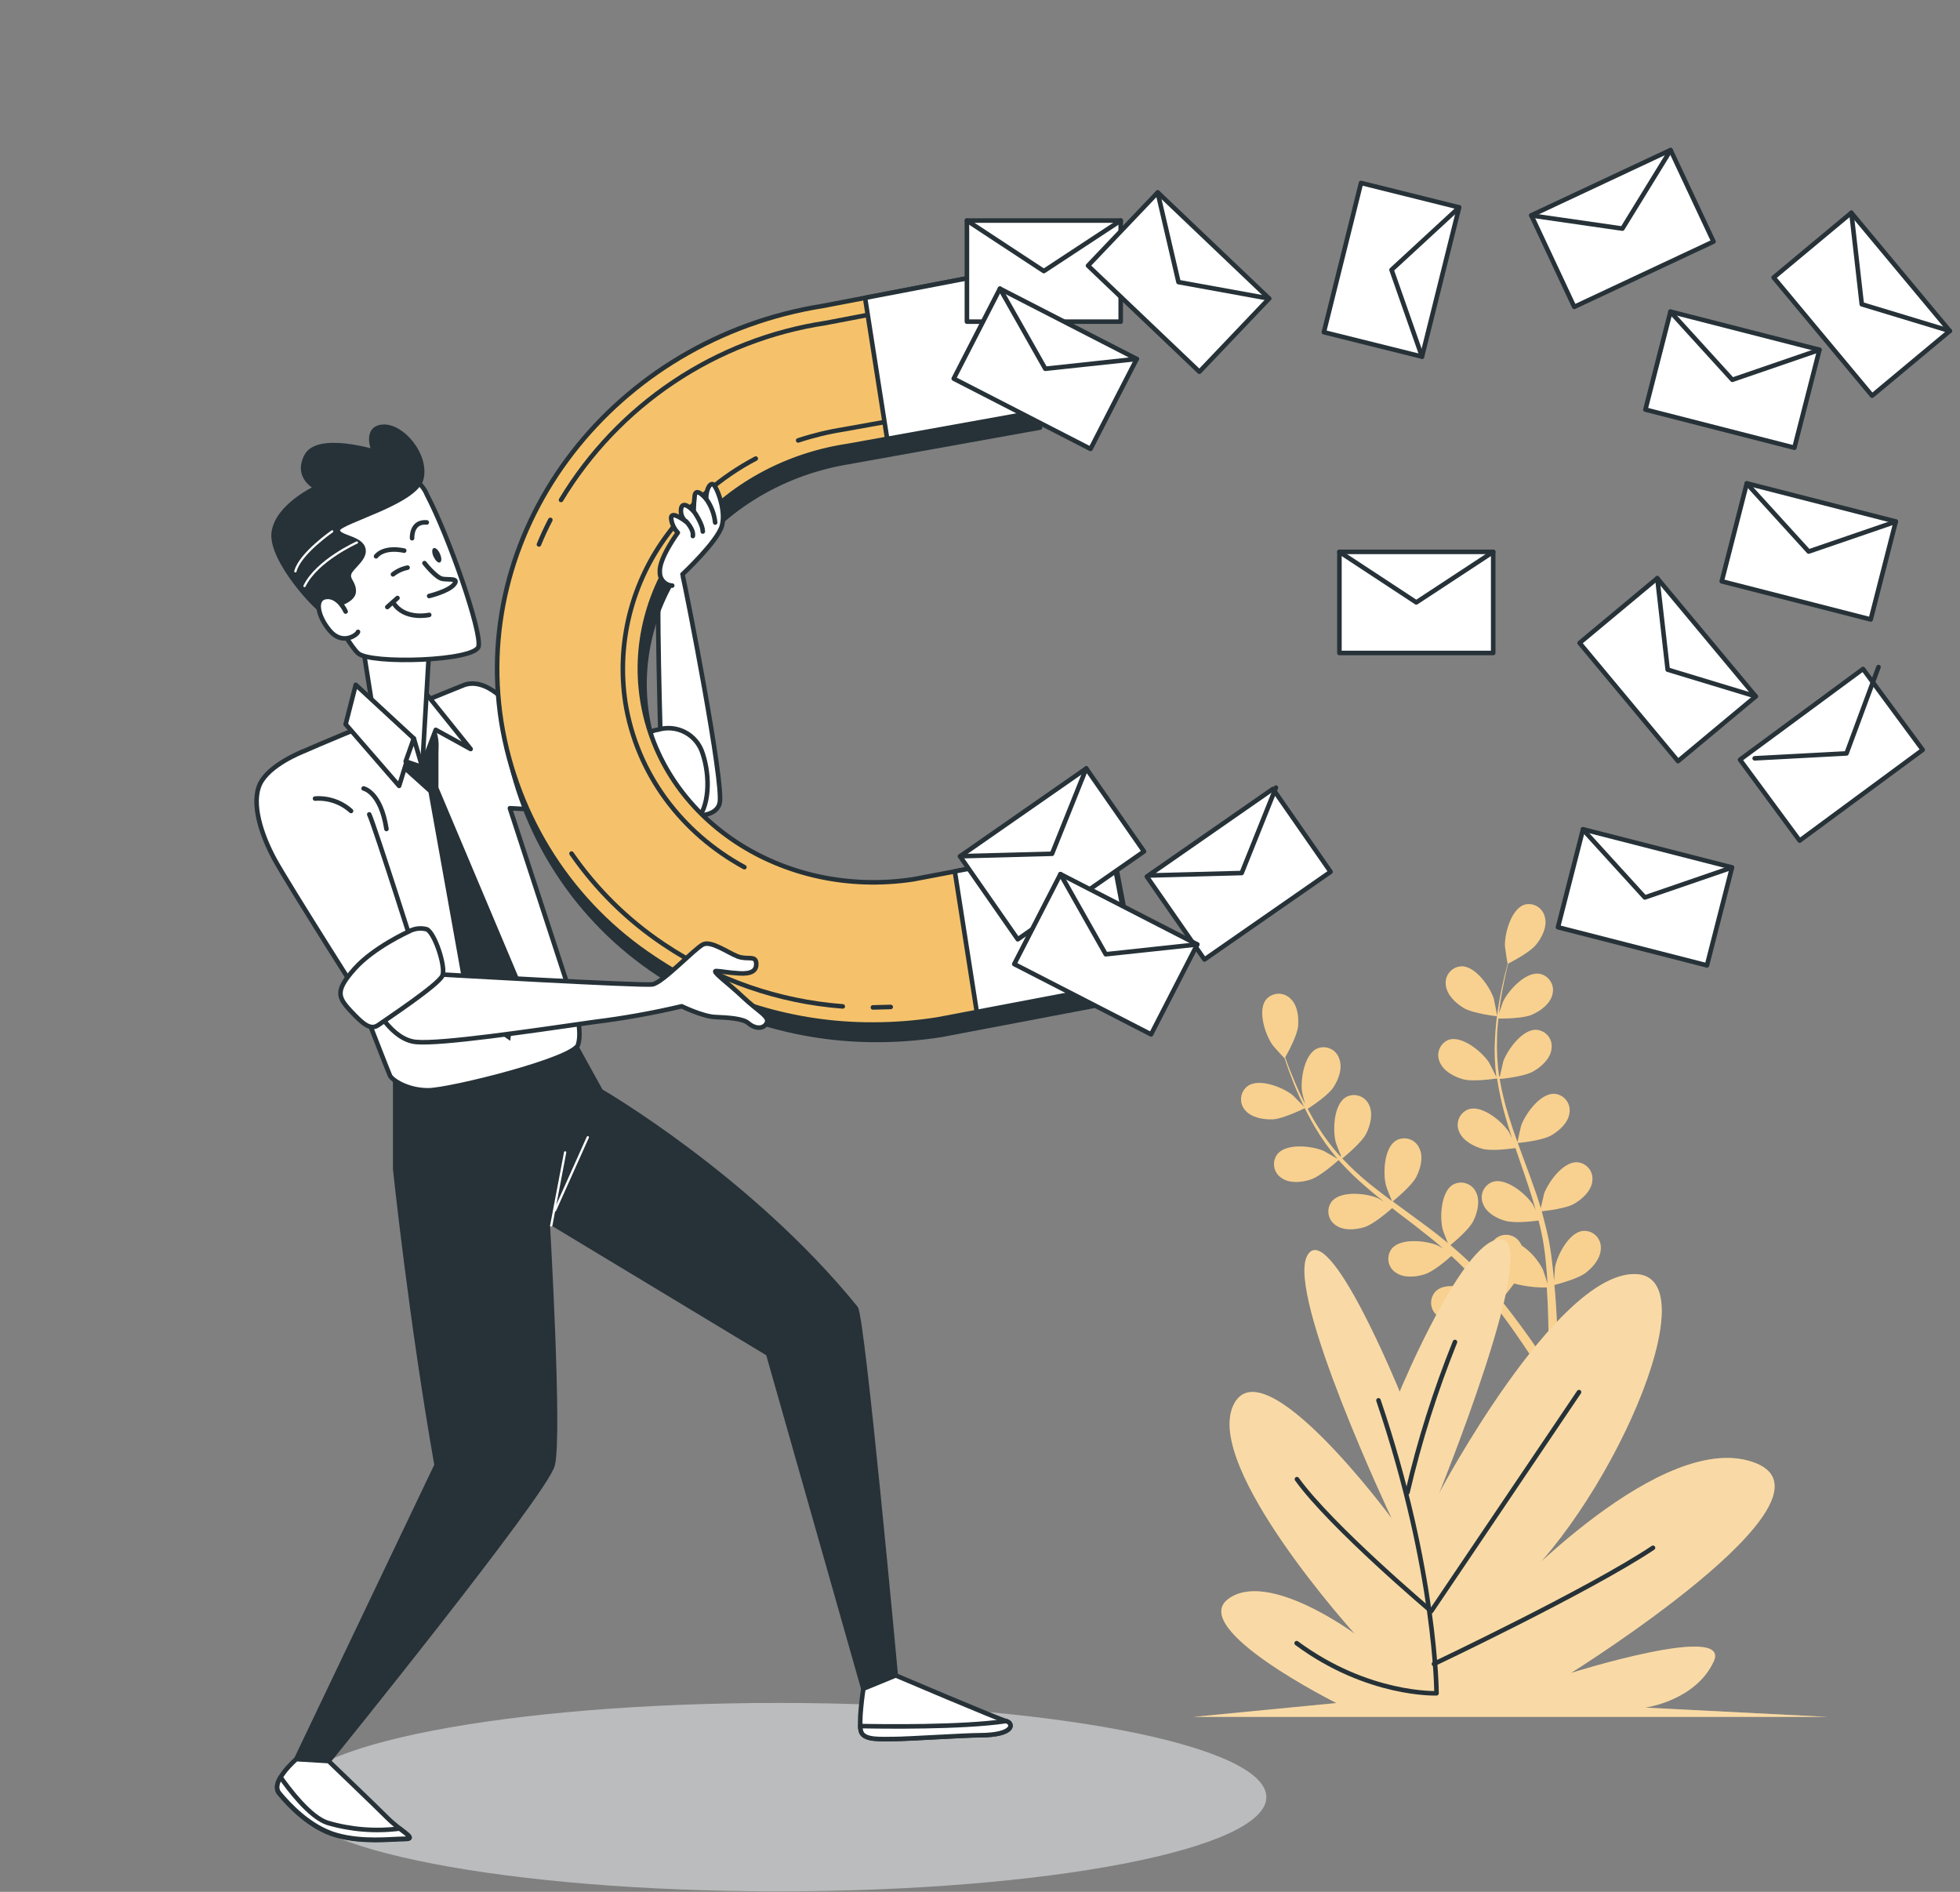 <svg width="430" height="415" viewBox="0 0 430 415" fill="none" xmlns="http://www.w3.org/2000/svg">
<rect x="0" y="0" width="430" height="415" fill="#808080" stroke="none"/>
<path opacity="0.5" d="M170.737 414.893C229.877 414.893 277.82 405.641 277.82 394.228C277.82 382.815 229.877 373.562 170.737 373.562C111.596 373.562 63.653 382.815 63.653 394.228C63.653 405.641 111.596 414.893 170.737 414.893Z" fill="#F5F8FA"/>
<path d="M328.468 222.933C328.468 222.933 327.792 219.301 327.717 219.076C326.878 216.483 323.734 211.962 320.678 211.975C320.17 211.989 319.672 212.111 319.214 212.331C318.756 212.551 318.35 212.865 318.021 213.252C317.693 213.64 317.45 214.092 317.308 214.58C317.166 215.067 317.128 215.579 317.196 216.083C317.422 218.224 319.351 220.053 321.091 221.092C323.133 222.345 328.468 222.933 328.468 222.933Z" fill="#F5C26B"/>
<path d="M334.38 198.473C331.512 199.513 330.071 204.823 330.172 207.553C330.172 207.791 330.723 211.449 330.773 211.423C330.547 212.263 330.309 213.164 330.059 214.154C329.633 215.982 329.157 218.061 328.806 220.341C328.385 222.806 328.113 225.295 327.992 227.793C327.831 230.584 327.923 233.384 328.268 236.159C328.268 236.159 328.268 236.234 328.268 236.259C327.892 235.445 326.765 233.216 326.652 233.053C325.162 230.774 320.929 227.254 317.985 228.043C317.511 228.204 317.076 228.462 316.707 228.8C316.338 229.138 316.043 229.549 315.842 230.008C315.64 230.466 315.536 230.961 315.537 231.462C315.537 231.962 315.642 232.457 315.844 232.915C316.62 234.919 318.962 236.172 320.929 236.735C323.133 237.361 328.055 236.622 328.443 236.56C328.866 239.377 329.473 242.163 330.259 244.901C330.71 246.492 331.211 248.095 331.737 249.685C331.399 248.997 331.073 248.433 331.023 248.295C329.533 246.016 325.3 242.484 322.356 243.285C321.872 243.436 321.424 243.686 321.043 244.02C320.661 244.354 320.353 244.765 320.14 245.225C319.926 245.685 319.811 246.185 319.803 246.692C319.794 247.199 319.892 247.703 320.089 248.17C320.866 250.174 323.208 251.426 325.174 251.99C327.141 252.553 331.361 251.99 332.476 251.84C332.689 252.453 332.889 253.092 333.102 253.668C334.104 256.586 335.119 259.492 336.033 262.435C336.359 263.45 336.634 264.464 336.922 265.479C336.609 264.865 336.346 264.351 336.296 264.226C334.806 261.947 330.572 258.415 327.629 259.216C327.144 259.364 326.695 259.612 326.312 259.944C325.93 260.277 325.621 260.686 325.407 261.146C325.193 261.606 325.079 262.105 325.071 262.612C325.063 263.119 325.162 263.622 325.362 264.088C326.139 266.105 328.481 267.357 330.447 267.846C332.413 268.334 336.233 267.921 337.548 267.733C337.811 268.772 338.074 269.825 338.275 270.851C338.4 271.553 338.563 272.217 338.65 272.931L338.951 275.022C339.089 276.35 339.239 277.727 339.339 279.03C339.415 279.944 339.465 280.808 339.527 281.673C339.227 280.658 338.575 278.692 338.5 278.529C337.421 276.389 335.813 274.561 333.829 273.219C333.722 272.973 333.592 272.738 333.44 272.517C333.164 272.092 332.801 271.73 332.376 271.454C331.95 271.178 331.471 270.995 330.97 270.917C330.469 270.839 329.957 270.868 329.468 271.001C328.978 271.134 328.522 271.369 328.13 271.691C325.813 273.682 326.389 279.205 327.454 281.71C327.454 281.86 328.381 283.388 328.932 284.34C328.518 283.827 328.13 283.326 327.679 282.8C326.828 281.773 325.951 280.758 325.011 279.669C324.548 279.155 324.072 278.629 323.584 278.116C323.095 277.602 322.557 277.089 322.043 276.563C320.791 275.385 319.538 274.246 318.198 273.131C319.1 272.392 322.294 269.699 323.208 267.871C324.122 266.042 324.774 263.475 323.822 261.546C323.612 261.085 323.308 260.672 322.929 260.336C322.551 260 322.105 259.746 321.622 259.593C321.14 259.44 320.63 259.389 320.126 259.445C319.623 259.501 319.137 259.662 318.699 259.918C316.107 261.546 315.844 267.044 316.52 269.687C316.52 269.85 317.259 271.691 317.66 272.693C316.846 272.029 316.044 271.365 315.217 270.714C312.8 268.848 310.295 267.032 307.816 265.216L305.536 263.537C305.862 263.274 309.719 260.156 310.746 258.102C311.661 256.286 312.324 253.718 311.36 251.84C311.152 251.377 310.849 250.963 310.47 250.625C310.091 250.288 309.645 250.035 309.161 249.882C308.677 249.73 308.167 249.681 307.663 249.74C307.159 249.799 306.673 249.964 306.237 250.224C303.645 251.84 303.394 257.338 304.058 259.98C304.058 260.181 305.11 262.836 305.398 263.5C303.745 262.247 302.092 260.995 300.526 259.742C298.387 258.005 296.366 256.126 294.477 254.119C294.627 254.006 298.673 250.762 299.725 248.671C300.639 246.855 301.29 244.275 300.339 242.346C300.129 241.885 299.825 241.473 299.446 241.136C299.067 240.8 298.622 240.547 298.139 240.393C297.656 240.24 297.147 240.189 296.643 240.245C296.14 240.301 295.653 240.462 295.216 240.718C292.624 242.346 292.361 247.844 293.037 250.487C293.037 250.662 293.838 252.679 294.227 253.631L294.076 253.718C292.209 251.657 290.532 249.431 289.067 247.068C288.253 245.815 287.551 244.5 286.887 243.235C287.701 242.709 291.396 240.267 292.548 238.489C293.701 236.71 294.59 234.293 293.801 232.226C293.645 231.744 293.389 231.3 293.05 230.924C292.71 230.547 292.296 230.246 291.833 230.041C291.369 229.835 290.868 229.729 290.361 229.731C289.854 229.732 289.354 229.84 288.891 230.047C286.136 231.375 285.284 236.823 285.66 239.516C285.66 239.666 286.048 241.131 286.336 242.196C286.048 241.632 285.735 241.044 285.472 240.492C284.47 238.413 283.681 236.447 282.967 234.694C282.579 233.704 282.253 232.79 281.953 231.938C282.491 231.012 284.57 227.217 284.771 225.15C284.971 223.084 284.658 220.479 283.067 219.026C282.705 218.671 282.272 218.397 281.797 218.22C281.322 218.043 280.815 217.967 280.309 217.998C279.803 218.028 279.309 218.165 278.858 218.398C278.408 218.631 278.012 218.956 277.695 219.351C275.878 221.856 277.619 227.029 279.197 229.246C279.323 229.446 281.802 232.201 281.84 232.151C282.116 232.978 282.404 233.855 282.754 234.819C283.406 236.585 284.157 238.576 285.121 240.68C286.132 242.961 287.274 245.182 288.541 247.331C289.955 249.746 291.581 252.03 293.4 254.157L293.475 254.232C292.711 253.768 290.532 252.528 290.357 252.453C287.852 251.376 282.379 250.762 280.337 253.067C280.013 253.458 279.774 253.913 279.638 254.403C279.501 254.892 279.47 255.405 279.546 255.908C279.621 256.41 279.802 256.891 280.077 257.319C280.352 257.747 280.713 258.112 281.139 258.39C282.892 259.642 285.535 259.379 287.476 258.766C289.668 258.077 293.362 254.745 293.663 254.47C295.562 256.594 297.604 258.585 299.775 260.431C301.027 261.508 302.28 262.56 303.645 263.6L302.28 262.836C299.775 261.759 294.302 261.158 292.26 263.462C291.936 263.852 291.698 264.306 291.561 264.795C291.425 265.284 291.394 265.796 291.47 266.297C291.545 266.799 291.726 267.279 292.001 267.705C292.275 268.132 292.637 268.496 293.062 268.772C294.815 270.025 297.458 269.774 299.399 269.161C301.34 268.547 304.584 265.754 305.423 265.003L306.939 266.192C309.444 268.059 311.848 269.95 314.203 271.828C315.03 272.492 315.819 273.181 316.608 273.87C316.019 273.532 315.506 273.244 315.43 273.219C312.926 272.142 307.452 271.528 305.411 273.832C305.088 274.222 304.85 274.676 304.714 275.164C304.578 275.652 304.546 276.163 304.621 276.664C304.695 277.164 304.874 277.644 305.146 278.071C305.418 278.498 305.777 278.863 306.2 279.143C307.966 280.395 310.608 280.145 312.55 279.531C314.491 278.917 317.409 276.4 318.411 275.511C319.213 276.237 320.002 276.976 320.741 277.715C321.229 278.228 321.73 278.692 322.194 279.243L323.596 280.821C324.448 281.86 325.337 282.925 326.101 283.952C326.665 284.666 327.191 285.355 327.717 286.056C326.903 285.38 325.275 284.09 325.124 283.99C322.82 282.549 317.497 281.121 315.167 283.088C314.791 283.428 314.491 283.844 314.285 284.308C314.079 284.771 313.973 285.273 313.973 285.781C313.973 286.288 314.079 286.79 314.285 287.253C314.491 287.717 314.791 288.133 315.167 288.473C316.708 289.964 319.363 290.126 321.43 289.813C323.646 289.463 327.692 286.858 328.143 286.519C329.019 287.672 329.858 288.811 330.647 289.889C333.353 293.646 335.457 296.827 336.91 299.081L337.06 299.319L338.926 298.405C338.826 298.267 338.738 298.117 338.625 297.967C337.123 295.712 334.931 292.519 332.125 288.811C331.236 287.634 330.272 286.394 329.257 285.142C330.297 284.003 331.267 282.802 332.163 281.547C334.508 282.167 336.927 282.462 339.352 282.424C339.44 283.864 339.527 285.267 339.577 286.595C339.765 291.204 339.753 295.036 339.703 297.716V298.029L341.757 297.04C341.757 294.372 341.656 290.778 341.381 286.507C341.293 285.042 341.168 283.476 341.018 281.873C341.594 281.723 346.24 280.533 347.994 279.13C349.747 277.727 351.25 275.799 351.2 273.644C351.202 273.137 351.098 272.635 350.894 272.17C350.69 271.705 350.39 271.289 350.015 270.948C349.639 270.606 349.196 270.348 348.714 270.189C348.232 270.03 347.722 269.974 347.217 270.025C344.199 270.413 341.656 275.298 341.155 277.978C341.155 278.141 341.005 279.882 340.942 280.996C340.88 280.332 340.817 279.744 340.755 279.03C340.617 277.69 340.441 276.362 340.266 274.934L339.928 272.855C339.828 272.154 339.627 271.428 339.49 270.714C339.126 269.061 338.663 267.395 338.237 265.704C339.402 265.579 343.548 265.09 345.326 264.076C347.104 263.061 349.083 261.27 349.321 259.141C349.403 258.64 349.378 258.127 349.248 257.637C349.118 257.146 348.886 256.688 348.566 256.293C348.247 255.898 347.848 255.575 347.396 255.345C346.943 255.115 346.447 254.983 345.94 254.958C342.884 254.883 339.677 259.329 338.738 261.897C338.738 262.059 338.25 263.976 338.024 265.04C337.724 264.038 337.423 263.036 337.085 262.034C336.096 259.154 335.018 256.261 333.941 253.368C333.616 252.491 333.303 251.602 332.977 250.712C333.39 250.712 338.337 250.199 340.316 249.059C342.082 248.045 344.074 246.266 344.324 244.125C344.404 243.624 344.377 243.112 344.246 242.622C344.116 242.132 343.883 241.675 343.564 241.28C343.245 240.886 342.847 240.563 342.396 240.332C341.944 240.102 341.449 239.968 340.942 239.941C337.887 239.866 334.68 244.312 333.741 246.88C333.666 247.08 333.04 249.848 332.914 250.55C332.213 248.608 331.537 246.654 330.935 244.701C330.117 242.073 329.469 239.396 328.994 236.685C329.195 236.685 334.342 236.197 336.384 235.019C338.15 234.005 340.141 232.226 340.379 230.085C340.461 229.584 340.436 229.071 340.306 228.58C340.175 228.089 339.943 227.631 339.624 227.237C339.305 226.842 338.906 226.519 338.453 226.289C338.001 226.059 337.504 225.927 336.997 225.902C333.954 225.826 330.735 230.273 329.796 232.853C329.796 233.015 329.27 235.12 329.057 236.122H328.882C328.489 233.376 328.334 230.602 328.418 227.83C328.418 226.315 328.568 224.85 328.719 223.434C329.683 223.434 334.117 223.434 336.058 222.595C337.999 221.756 340.078 220.228 340.579 218.137C340.712 217.647 340.741 217.135 340.664 216.633C340.587 216.132 340.406 215.652 340.132 215.225C339.858 214.798 339.498 214.433 339.075 214.154C338.651 213.874 338.174 213.686 337.674 213.603C334.655 213.189 330.935 217.26 329.758 219.715C329.696 219.852 329.195 221.28 328.844 222.332C328.919 221.693 328.982 221.08 329.069 220.428C329.382 218.137 329.808 216.057 330.197 214.229C330.422 213.177 330.66 212.238 330.873 211.373C331.837 210.885 335.657 208.869 336.972 207.253C338.287 205.637 339.477 203.295 338.926 201.204C338.823 200.717 338.621 200.256 338.333 199.851C338.044 199.445 337.675 199.104 337.248 198.848C336.821 198.591 336.346 198.426 335.853 198.361C335.359 198.297 334.858 198.335 334.38 198.473Z" fill="#F5C26B"/>
<path d="M279.185 245.54C281.577 245.439 286.348 243.035 286.348 243.035C286.348 243.035 283.781 240.392 283.593 240.242C281.464 238.538 276.342 236.484 273.799 238.2C273.385 238.492 273.037 238.868 272.777 239.304C272.518 239.739 272.354 240.225 272.295 240.728C272.236 241.232 272.283 241.742 272.435 242.225C272.586 242.709 272.837 243.156 273.173 243.536C274.513 245.151 277.156 245.615 279.185 245.54Z" fill="#F5C26B"/>
<g opacity="0.5">
<path opacity="0.5" d="M328.468 222.933C328.468 222.933 327.792 219.301 327.716 219.076C326.877 216.483 323.734 211.962 320.678 211.975C320.17 211.989 319.671 212.111 319.213 212.331C318.756 212.551 318.349 212.865 318.021 213.252C317.693 213.64 317.449 214.092 317.307 214.58C317.165 215.067 317.127 215.579 317.196 216.083C317.421 218.224 319.35 220.053 321.091 221.092C323.132 222.345 328.468 222.933 328.468 222.933Z" fill="white"/>
<path opacity="0.5" d="M334.379 198.473C331.511 199.513 330.071 204.823 330.171 207.553C330.171 207.791 330.722 211.449 330.772 211.423C330.547 212.263 330.309 213.164 330.058 214.154C329.632 215.982 329.157 218.061 328.806 220.341C328.384 222.806 328.113 225.295 327.992 227.793C327.831 230.584 327.923 233.384 328.267 236.159C328.267 236.159 328.267 236.234 328.267 236.259C327.892 235.445 326.764 233.216 326.652 233.053C325.161 230.774 320.928 227.254 317.985 228.043C317.511 228.204 317.075 228.462 316.706 228.8C316.337 229.138 316.043 229.549 315.841 230.008C315.64 230.466 315.536 230.961 315.536 231.462C315.537 231.962 315.641 232.457 315.843 232.915C316.62 234.919 318.962 236.172 320.928 236.735C323.132 237.361 328.054 236.622 328.443 236.56C328.866 239.377 329.473 242.163 330.259 244.901C330.71 246.492 331.211 248.095 331.737 249.685C331.398 248.997 331.073 248.433 331.023 248.295C329.532 246.016 325.299 242.484 322.356 243.285C321.871 243.436 321.424 243.686 321.042 244.02C320.66 244.354 320.353 244.765 320.139 245.225C319.925 245.685 319.811 246.185 319.802 246.692C319.793 247.199 319.891 247.703 320.089 248.17C320.865 250.174 323.208 251.426 325.174 251.99C327.14 252.553 331.361 251.99 332.476 251.84C332.688 252.453 332.889 253.092 333.102 253.668C334.104 256.586 335.118 259.492 336.032 262.435C336.358 263.45 336.634 264.464 336.922 265.479C336.609 264.865 336.346 264.351 336.295 264.226C334.805 261.947 330.572 258.415 327.629 259.216C327.143 259.364 326.695 259.612 326.312 259.944C325.929 260.277 325.621 260.686 325.407 261.146C325.193 261.606 325.078 262.105 325.071 262.612C325.063 263.119 325.162 263.622 325.362 264.088C326.138 266.105 328.48 267.357 330.447 267.846C332.413 268.334 336.233 267.921 337.548 267.733C337.811 268.772 338.074 269.825 338.274 270.851C338.4 271.553 338.562 272.217 338.65 272.931L338.951 275.022C339.088 276.35 339.239 277.727 339.339 279.03C339.414 279.944 339.464 280.808 339.527 281.673C339.226 280.658 338.575 278.692 338.5 278.529C337.421 276.389 335.813 274.561 333.828 273.219C333.721 272.973 333.591 272.738 333.44 272.517C333.164 272.092 332.801 271.73 332.375 271.454C331.95 271.178 331.471 270.995 330.969 270.917C330.468 270.839 329.956 270.868 329.467 271.001C328.978 271.134 328.522 271.369 328.13 271.691C325.813 273.682 326.389 279.205 327.453 281.71C327.453 281.86 328.38 283.388 328.931 284.34C328.518 283.827 328.13 283.326 327.679 282.8C326.827 281.773 325.95 280.758 325.011 279.669C324.548 279.155 324.072 278.629 323.583 278.116C323.095 277.602 322.556 277.089 322.043 276.563C320.79 275.385 319.538 274.246 318.198 273.131C319.1 272.392 322.293 269.699 323.207 267.871C324.122 266.042 324.773 263.475 323.821 261.546C323.612 261.085 323.308 260.672 322.929 260.336C322.55 260 322.105 259.746 321.622 259.593C321.139 259.44 320.629 259.389 320.126 259.445C319.622 259.501 319.136 259.662 318.699 259.918C316.106 261.546 315.843 267.044 316.52 269.687C316.52 269.85 317.258 271.691 317.659 272.693C316.845 272.029 316.044 271.365 315.217 270.714C312.8 268.848 310.295 267.032 307.815 265.216L305.536 263.537C305.861 263.274 309.719 260.156 310.746 258.102C311.66 256.286 312.324 253.718 311.359 251.84C311.152 251.377 310.849 250.963 310.47 250.625C310.091 250.288 309.645 250.035 309.161 249.882C308.677 249.73 308.166 249.681 307.662 249.74C307.158 249.799 306.673 249.964 306.237 250.224C303.644 251.84 303.394 257.338 304.058 259.98C304.058 260.181 305.11 262.836 305.398 263.5C303.745 262.247 302.091 260.995 300.526 259.742C298.386 258.005 296.366 256.126 294.477 254.119C294.627 254.006 298.672 250.762 299.724 248.671C300.639 246.855 301.29 244.275 300.338 242.346C300.129 241.885 299.825 241.473 299.446 241.136C299.067 240.8 298.622 240.547 298.139 240.393C297.656 240.24 297.146 240.189 296.643 240.245C296.139 240.301 295.653 240.462 295.216 240.718C292.623 242.346 292.36 247.844 293.036 250.487C293.036 250.662 293.838 252.679 294.226 253.631L294.076 253.718C292.208 251.657 290.532 249.431 289.066 247.068C288.252 245.815 287.551 244.5 286.887 243.235C287.701 242.709 291.396 240.267 292.548 238.489C293.7 236.71 294.589 234.293 293.8 232.226C293.644 231.744 293.388 231.3 293.049 230.924C292.71 230.547 292.295 230.246 291.832 230.041C291.369 229.835 290.868 229.729 290.361 229.731C289.854 229.732 289.353 229.84 288.891 230.047C286.135 231.375 285.284 236.823 285.659 239.516C285.659 239.666 286.048 241.131 286.336 242.196C286.048 241.632 285.735 241.044 285.472 240.492C284.47 238.413 283.681 236.447 282.967 234.694C282.579 233.704 282.253 232.79 281.952 231.938C282.491 231.012 284.57 227.217 284.77 225.15C284.971 223.084 284.658 220.479 283.067 219.026C282.704 218.671 282.272 218.397 281.796 218.22C281.321 218.043 280.814 217.967 280.308 217.998C279.802 218.028 279.308 218.165 278.858 218.398C278.408 218.631 278.011 218.956 277.694 219.351C275.878 221.856 277.619 227.029 279.197 229.246C279.322 229.446 281.802 232.201 281.84 232.151C282.115 232.978 282.403 233.855 282.754 234.819C283.405 236.585 284.157 238.576 285.121 240.68C286.132 242.961 287.273 245.182 288.54 247.331C289.954 249.746 291.58 252.03 293.4 254.157L293.475 254.232C292.711 253.768 290.531 252.528 290.356 252.453C287.851 251.376 282.378 250.762 280.337 253.067C280.012 253.458 279.774 253.913 279.637 254.403C279.501 254.892 279.47 255.405 279.545 255.908C279.621 256.41 279.802 256.891 280.077 257.319C280.351 257.747 280.713 258.112 281.138 258.39C282.892 259.642 285.534 259.379 287.476 258.766C289.667 258.077 293.362 254.745 293.663 254.47C295.562 256.594 297.604 258.585 299.774 260.431C301.027 261.508 302.279 262.56 303.644 263.6L302.279 262.836C299.774 261.759 294.301 261.158 292.26 263.462C291.935 263.852 291.697 264.306 291.561 264.795C291.425 265.284 291.393 265.796 291.469 266.297C291.545 266.799 291.726 267.279 292 267.705C292.275 268.132 292.636 268.496 293.061 268.772C294.815 270.025 297.457 269.774 299.399 269.161C301.34 268.547 304.584 265.754 305.423 265.003L306.938 266.192C309.443 268.059 311.848 269.95 314.202 271.828C315.029 272.492 315.818 273.181 316.607 273.87C316.018 273.532 315.505 273.244 315.43 273.219C312.925 272.142 307.452 271.528 305.41 273.832C305.087 274.222 304.85 274.676 304.714 275.164C304.578 275.652 304.546 276.163 304.62 276.664C304.695 277.164 304.874 277.644 305.146 278.071C305.418 278.498 305.777 278.863 306.199 279.143C307.965 280.395 310.608 280.145 312.549 279.531C314.491 278.917 317.409 276.4 318.411 275.511C319.212 276.237 320.001 276.976 320.74 277.715C321.229 278.228 321.73 278.692 322.193 279.243L323.596 280.821C324.447 281.86 325.337 282.925 326.101 283.952C326.664 284.666 327.19 285.355 327.716 286.056C326.902 285.38 325.274 284.09 325.124 283.99C322.819 282.549 317.496 281.121 315.167 283.088C314.791 283.428 314.49 283.844 314.284 284.308C314.079 284.771 313.972 285.273 313.972 285.781C313.972 286.288 314.079 286.79 314.284 287.253C314.49 287.717 314.791 288.133 315.167 288.473C316.707 289.964 319.363 290.126 321.429 289.813C323.646 289.463 327.691 286.858 328.142 286.519C329.019 287.672 329.858 288.811 330.647 289.889C333.352 293.646 335.456 296.827 336.909 299.081L337.059 299.319L338.926 298.405C338.825 298.267 338.738 298.117 338.625 297.967C337.122 295.712 334.93 292.519 332.125 288.811C331.236 287.634 330.271 286.394 329.257 285.142C330.296 284.003 331.266 282.802 332.162 281.547C334.507 282.167 336.926 282.462 339.351 282.424C339.439 283.864 339.527 285.267 339.577 286.595C339.765 291.204 339.752 295.036 339.702 297.716V298.029L341.756 297.04C341.756 294.372 341.656 290.778 341.38 286.507C341.293 285.042 341.167 283.476 341.017 281.873C341.593 281.723 346.24 280.533 347.993 279.13C349.747 277.727 351.25 275.799 351.199 273.644C351.202 273.137 351.098 272.635 350.894 272.17C350.689 271.705 350.39 271.289 350.014 270.948C349.639 270.606 349.196 270.348 348.714 270.189C348.232 270.03 347.722 269.974 347.217 270.025C344.198 270.413 341.656 275.298 341.155 277.978C341.155 278.141 341.005 279.882 340.942 280.996C340.879 280.332 340.817 279.744 340.754 279.03C340.616 277.69 340.441 276.362 340.266 274.934L339.928 272.855C339.827 272.154 339.627 271.428 339.489 270.714C339.126 269.061 338.663 267.395 338.237 265.704C339.401 265.579 343.547 265.09 345.326 264.076C347.104 263.061 349.083 261.27 349.321 259.141C349.402 258.64 349.377 258.127 349.247 257.637C349.117 257.146 348.885 256.688 348.566 256.293C348.247 255.898 347.848 255.575 347.395 255.345C346.942 255.115 346.446 254.983 345.939 254.958C342.883 254.883 339.677 259.329 338.738 261.897C338.738 262.059 338.249 263.976 338.024 265.04C337.723 264.038 337.423 263.036 337.084 262.034C336.095 259.154 335.018 256.261 333.941 253.368C333.615 252.491 333.302 251.602 332.976 250.712C333.39 250.712 338.337 250.199 340.316 249.059C342.082 248.045 344.073 246.266 344.324 244.125C344.403 243.624 344.377 243.112 344.246 242.622C344.115 242.132 343.883 241.675 343.564 241.28C343.245 240.886 342.847 240.563 342.395 240.332C341.943 240.102 341.448 239.968 340.942 239.941C337.886 239.866 334.68 244.312 333.74 246.88C333.665 247.08 333.039 249.848 332.914 250.55C332.213 248.608 331.536 246.654 330.935 244.701C330.117 242.073 329.468 239.396 328.994 236.685C329.194 236.685 334.342 236.197 336.383 235.019C338.149 234.005 340.14 232.226 340.378 230.085C340.46 229.584 340.435 229.071 340.305 228.58C340.175 228.089 339.943 227.631 339.624 227.237C339.304 226.842 338.905 226.519 338.453 226.289C338 226.059 337.504 225.927 336.997 225.902C333.953 225.826 330.735 230.273 329.795 232.853C329.795 233.015 329.269 235.12 329.056 236.122H328.881C328.489 233.376 328.334 230.602 328.418 227.83C328.418 226.315 328.568 224.85 328.718 223.434C329.683 223.434 334.116 223.434 336.057 222.595C337.999 221.756 340.078 220.228 340.579 218.137C340.712 217.647 340.741 217.135 340.664 216.633C340.587 216.132 340.405 215.652 340.132 215.225C339.858 214.798 339.498 214.433 339.074 214.154C338.651 213.874 338.173 213.686 337.673 213.603C334.655 213.189 330.935 217.26 329.758 219.715C329.695 219.852 329.194 221.28 328.843 222.332C328.919 221.693 328.981 221.08 329.069 220.428C329.382 218.137 329.808 216.057 330.196 214.229C330.422 213.177 330.659 212.238 330.872 211.373C331.837 210.885 335.657 208.869 336.972 207.253C338.287 205.637 339.477 203.295 338.926 201.204C338.823 200.717 338.621 200.256 338.332 199.851C338.043 199.445 337.674 199.104 337.247 198.848C336.821 198.591 336.346 198.426 335.852 198.361C335.359 198.297 334.857 198.335 334.379 198.473Z" fill="white"/>
<path opacity="0.5" d="M279.185 245.54C281.577 245.439 286.348 243.035 286.348 243.035C286.348 243.035 283.781 240.392 283.593 240.242C281.464 238.538 276.342 236.484 273.799 238.2C273.385 238.492 273.037 238.868 272.777 239.304C272.518 239.739 272.354 240.225 272.295 240.728C272.236 241.232 272.283 241.742 272.435 242.225C272.586 242.709 272.837 243.156 273.173 243.536C274.513 245.151 277.156 245.615 279.185 245.54Z" fill="white"/>
</g>
<path d="M307.077 305.281C307.077 305.281 321.542 270.375 329.62 271.891C337.699 273.406 315.731 327.536 315.731 327.536C315.731 327.536 341.205 279.48 358.577 279.48C375.948 279.48 352.202 332.596 330.209 350.293C330.209 350.293 364.939 312.87 385.203 320.961C405.468 329.052 344.65 366.988 344.65 366.988C344.65 366.988 379.968 355.854 375.96 364.483C371.953 373.113 360.931 374.59 360.931 374.59L400.871 376.619H261.889L293.2 373.588C293.2 373.588 260.736 357.369 269.416 350.794C278.095 344.219 297.207 358.384 297.207 358.384C297.207 358.384 264.206 321.963 270.568 308.286C276.93 294.61 305.311 333.072 305.311 333.072C305.311 333.072 282.153 284.014 286.787 275.46C291.421 266.906 307.077 305.281 307.077 305.281Z" fill="#F5C26B"/>
<path opacity="0.4" d="M307.077 305.281C307.077 305.281 321.542 270.375 329.62 271.891C337.699 273.406 315.731 327.536 315.731 327.536C315.731 327.536 341.205 279.48 358.577 279.48C375.948 279.48 352.202 332.596 330.209 350.293C330.209 350.293 364.939 312.87 385.203 320.961C405.468 329.052 344.65 366.988 344.65 366.988C344.65 366.988 379.968 355.854 375.96 364.483C371.953 373.113 360.931 374.59 360.931 374.59L400.871 376.619H261.889L293.2 373.588C293.2 373.588 260.736 357.369 269.416 350.794C278.095 344.219 297.207 358.384 297.207 358.384C297.207 358.384 264.206 321.963 270.568 308.286C276.93 294.61 305.311 333.072 305.311 333.072C305.311 333.072 282.153 284.014 286.787 275.46C291.421 266.906 307.077 305.281 307.077 305.281Z" fill="white"/>
<path d="M302.418 307.185C315.155 344.758 315.155 371.447 315.155 371.447C315.155 371.447 300.126 372.023 284.47 360.451" stroke="#263238" stroke-linecap="round" stroke-linejoin="round"/>
<path d="M308.78 327.386C311.401 316.135 314.885 305.102 319.2 294.385" stroke="#263238" stroke-linecap="round" stroke-linejoin="round"/>
<path d="M346.416 305.381L313.99 353.437C313.99 353.437 292.047 334.913 284.533 324.48" stroke="#263238" stroke-linecap="round" stroke-linejoin="round"/>
<path d="M314.591 365.01C314.591 365.01 348.758 348.803 362.647 339.535" stroke="#263238" stroke-linecap="round" stroke-linejoin="round"/>
<path d="M86.711 234.769V256.473C86.711 256.473 90.18 289.575 95.791 321.387L65.006 385.887L72.095 386.313C72.095 386.313 119.562 327.649 121.228 321.387C122.894 315.125 120.113 267.745 120.113 267.745L168.533 296.964L189.411 370.445L196.512 367.527C196.512 367.527 189.273 288.836 187.745 286.945C164.512 258.302 131.799 239.352 131.799 239.352L125.123 227.254L86.711 234.769Z" fill="#263238" stroke="#263238" stroke-linecap="round" stroke-linejoin="round"/>
<path d="M120.94 268.822L123.984 252.791" stroke="white" stroke-width="0.5" stroke-linecap="round" stroke-linejoin="round"/>
<path d="M121.767 265.504L128.956 249.473" stroke="white" stroke-width="0.5" stroke-linecap="round" stroke-linejoin="round"/>
<path d="M145.024 165.547C145.024 165.547 143.334 174.79 145.776 176.906C148.218 179.023 156.897 180.376 157.887 176.167C158.876 171.959 150.71 130.203 149.721 125.995C148.732 121.787 145.776 124.267 144.786 125.506C143.797 126.746 145.024 165.547 145.024 165.547Z" fill="white" stroke="#263238" stroke-linecap="round" stroke-linejoin="round"/>
<path d="M101.903 150.229C101.903 150.229 74.75 161.175 66.359 164.908C57.968 168.64 62.426 177.019 63.679 179.937C64.931 182.855 85.07 235.044 85.571 235.983C86.072 236.923 89.329 239.19 93.988 239.177C98.647 239.165 125.85 232.426 126.826 229.158C127.803 225.889 126.062 220.754 126.062 220.754L111.86 177.294C111.86 177.294 146.477 179.173 148.18 178.922C149.884 178.672 154.342 173.224 149.132 168.051C143.922 162.879 111.284 154.062 109.555 152.584C107.827 151.106 104.871 149.227 101.903 150.229Z" fill="white" stroke="#263238" stroke-linecap="round" stroke-linejoin="round"/>
<path d="M86.849 167.387L94.013 173.837L102.617 221.868L111.935 228.318L113.726 214.341L96.192 172.76V165.245C96.192 163.454 96.906 159.146 92.247 157.004C87.588 154.863 81.113 158.069 86.849 167.387Z" fill="#263238"/>
<path d="M144.261 160.098C144.261 160.098 139.814 160.098 138.337 169.254C136.859 178.409 139.075 180.125 141.543 180.613C144.01 181.102 149.696 183.118 152.664 180.125C155.633 177.131 155.883 170.481 154.155 165.296C153.852 164.301 153.355 163.377 152.692 162.575C152.03 161.774 151.214 161.113 150.294 160.629C149.373 160.146 148.366 159.85 147.33 159.759C146.295 159.668 145.251 159.783 144.261 160.098V160.098Z" fill="white" stroke="#263238" stroke-linecap="round" stroke-linejoin="round"/>
<path d="M92.134 150.468L103.256 164.307L95.603 160.099L92.873 167.275L92.134 150.468Z" fill="white" stroke="#263238" stroke-linecap="round" stroke-linejoin="round"/>
<path d="M94.113 143.053L92.635 168.264L82.002 156.892L79.535 141.324L94.113 143.053Z" fill="white" stroke="#263238" stroke-linecap="round" stroke-linejoin="round"/>
<path d="M78.044 150.217L90.794 162.002L87.563 172.397L75.828 158.871L78.044 150.217Z" fill="white" stroke="#263238" stroke-linecap="round" stroke-linejoin="round"/>
<path d="M192.467 228.118C175.369 228.18 158.645 223.12 144.449 213.59C135.569 207.745 128.005 200.115 122.236 191.186C116.468 182.257 112.623 172.224 110.946 161.727C104.183 118.63 135.794 77.751 181.508 70.474L223.778 62.371L228.174 93.795L187.119 101.172L186.668 101.259C157.862 105.755 137.823 130.704 141.931 156.892C146.039 183.081 172.691 200.615 201.372 196.256L244.456 188.053L250.317 218.687L206.882 226.941L206.382 227.029C201.778 227.75 197.126 228.114 192.467 228.118V228.118Z" fill="#263238" stroke="#263238" stroke-linecap="round" stroke-linejoin="round"/>
<path d="M191.502 224.749C174.405 224.811 157.68 219.75 143.484 210.221C134.605 204.376 127.04 196.746 121.272 187.817C115.504 178.888 111.659 168.855 109.981 158.358C103.193 115.261 134.83 74.369 180.544 67.105L222.813 59.002L227.147 90.425L186.092 97.802C185.944 97.84 185.793 97.865 185.641 97.877C156.835 102.374 136.796 127.335 140.917 153.523C145.037 179.712 171.664 197.246 200.357 192.887L243.541 184.684L249.465 215.318L206.006 223.572L205.505 223.66C200.872 224.385 196.191 224.749 191.502 224.749V224.749Z" fill="#F5C26B" stroke="#263238" stroke-linecap="round" stroke-linejoin="round"/>
<path d="M184.889 220.767C170.83 219.705 157.287 215.009 145.588 207.14C137.663 201.836 130.809 195.084 125.386 187.239" fill="#F5C26B"/>
<path d="M184.889 220.767C170.83 219.705 157.287 215.009 145.588 207.14C137.663 201.836 130.809 195.084 125.386 187.239" stroke="#263238" stroke-linecap="round" stroke-linejoin="round"/>
<path d="M195.41 220.892C194.158 220.892 192.805 220.992 191.502 220.992Z" fill="#F5C26B"/>
<path d="M195.41 220.892C194.158 220.892 192.805 220.992 191.502 220.992" stroke="#263238" stroke-linecap="round" stroke-linejoin="round"/>
<path d="M165.802 100.596C158.172 104.618 151.552 110.318 146.44 117.266C142.538 122.488 139.712 128.433 138.126 134.756C136.539 141.079 136.223 147.654 137.197 154.1C139.702 169.755 149.521 182.718 163.31 190.232" stroke="#263238" stroke-linecap="round" stroke-linejoin="round"/>
<path d="M123.082 109.676C129.309 99.335 137.739 90.494 147.773 83.783C157.807 77.072 169.197 72.656 181.132 70.85L219.632 63.474L222.926 87.395L185.053 94.196C181.678 94.732 178.352 95.54 175.108 96.613" stroke="#263238" stroke-linecap="round" stroke-linejoin="round"/>
<path d="M118.235 119.432C118.986 117.604 119.821 115.809 120.74 114.047" stroke="#263238" stroke-linecap="round" stroke-linejoin="round"/>
<path d="M194.634 96.274L227.147 90.425L222.813 59.002L189.787 65.339L194.634 96.274Z" fill="white" stroke="#263238" stroke-linecap="round" stroke-linejoin="round"/>
<path d="M249.403 215.318L243.541 184.684L209.475 191.146L214.297 221.981L249.403 215.318Z" fill="white" stroke="#263238" stroke-linecap="round" stroke-linejoin="round"/>
<path d="M95.252 213.678C95.252 213.678 140.904 216.308 143.158 215.932C145.413 215.557 152.476 208.004 154.255 207.165C156.033 206.326 159.615 208.931 161.769 209.783C163.924 210.635 165.74 209.495 165.902 211.236C166.065 212.977 164.788 213.653 162.32 213.528C159.853 213.402 158.375 213.064 157.148 213.002C155.92 212.939 159.728 215.619 163.034 218.763C166.341 221.906 168.996 223.034 168.182 224.474C167.368 225.914 165.401 225.564 164.212 224.474C163.022 223.384 159.578 223.222 156.86 223.096C154.142 222.971 149.558 220.742 149.558 220.742C143.213 222.237 136.791 223.387 130.321 224.186C116.356 226.177 96.655 229.108 91.232 228.569C85.809 228.031 82.24 220.679 82.24 220.679L95.252 213.678Z" fill="white" stroke="#263238" stroke-linecap="round" stroke-linejoin="round"/>
<path d="M66.359 164.908C66.359 164.908 59.02 167.764 57.041 171.972C55.062 176.18 57.291 183.094 60.247 188.529C63.203 193.965 81.263 222.345 81.263 222.345L92.134 212.463C92.134 212.463 82.252 181.328 81.013 178.647" fill="white"/>
<path d="M66.359 164.908C66.359 164.908 59.02 167.764 57.041 171.972C55.062 176.18 57.291 183.094 60.247 188.529C63.203 193.965 81.263 222.345 81.263 222.345L92.134 212.463C92.134 212.463 82.252 181.328 81.013 178.647" stroke="#263238" stroke-linecap="round" stroke-linejoin="round"/>
<path d="M69.114 175.178C70.547 175.073 71.986 175.26 73.344 175.727C74.703 176.194 75.952 176.932 77.017 177.896" stroke="#263238" stroke-linecap="round" stroke-linejoin="round"/>
<path d="M79.772 172.961C79.772 172.961 83.53 173.7 84.782 181.853" stroke="#263238" stroke-linecap="round" stroke-linejoin="round"/>
<path d="M89.667 204.347C89.667 204.347 82.002 207.804 77.806 212.5C73.611 217.197 74.049 218.675 76.817 221.643C79.585 224.611 81.263 226.089 82.992 224.862C84.72 223.634 96.343 215.957 97.081 213.978C97.82 211.999 95.353 204.597 93.625 203.846C92.291 203.487 90.869 203.667 89.667 204.347V204.347Z" fill="white" stroke="#263238" stroke-linecap="round" stroke-linejoin="round"/>
<path d="M149.721 125.995C149.721 125.995 157.386 118.831 158.376 115.362C159.365 111.892 157.123 106.469 156.397 106.219C155.67 105.968 154.919 107.471 154.919 109.438C154.919 109.438 152.69 106.72 152.414 108.699C152.273 109.846 152.193 111 152.176 112.155C152.176 112.155 149.947 109.65 149.458 111.416C149.338 111.954 149.366 112.515 149.54 113.038C149.715 113.561 150.029 114.027 150.448 114.385C150.448 114.385 147.229 111.88 147.229 113.633C147.34 114.843 147.861 115.979 148.707 116.852C148.707 116.852 144.511 122.538 144.762 125.506C144.738 126.257 145.009 126.986 145.517 127.539C146.025 128.092 146.73 128.423 147.48 128.462" fill="white"/>
<path d="M149.721 125.995C149.721 125.995 157.386 118.831 158.376 115.362C159.365 111.892 157.123 106.469 156.397 106.219C155.67 105.968 154.919 107.471 154.919 109.438C154.919 109.438 152.69 106.72 152.414 108.699C152.273 109.846 152.193 111 152.176 112.155C152.176 112.155 149.947 109.65 149.458 111.416C149.338 111.954 149.366 112.515 149.54 113.038C149.715 113.561 150.029 114.027 150.448 114.385C150.448 114.385 147.229 111.88 147.229 113.633C147.34 114.843 147.861 115.979 148.707 116.852C148.707 116.852 144.511 122.538 144.762 125.506C144.738 126.257 145.009 126.986 145.517 127.539C146.025 128.092 146.73 128.423 147.48 128.462" stroke="#263238" stroke-linecap="round" stroke-linejoin="round"/>
<path d="M150.523 114.385C150.523 114.385 152.251 116.113 152.001 117.591" stroke="#263238" stroke-linecap="round" stroke-linejoin="round"/>
<path d="M152.201 112.155C152.201 112.155 154.18 114.873 154.18 116.601" stroke="#263238" stroke-linecap="round" stroke-linejoin="round"/>
<path d="M154.919 109.438C156.022 110.962 156.704 112.751 156.898 114.623" stroke="#263238" stroke-linecap="round" stroke-linejoin="round"/>
<path d="M72.095 386.314C72.095 386.314 82.115 395.907 85.045 398.838C87.976 401.769 91.721 403.422 88.803 403.422C85.884 403.422 79.61 404.261 73.773 402.595C67.937 400.929 63.328 395.907 61.249 393.402C59.17 390.897 65.006 385.888 65.006 385.888L72.095 386.314Z" fill="white" stroke="#263238" stroke-linecap="round" stroke-linejoin="round"/>
<path d="M87.676 401.117C82.377 401.794 76.996 401.368 71.87 399.864C67.962 398.612 63.303 392.35 61.537 389.845C60.798 391.097 60.46 392.35 61.249 393.339C63.328 395.844 67.925 400.854 73.773 402.532C79.622 404.21 85.872 403.359 88.803 403.359C90.857 403.421 89.604 402.595 87.676 401.117Z" fill="white" stroke="#263238" stroke-linecap="round" stroke-linejoin="round"/>
<path d="M196.512 367.526C196.512 367.526 219.056 377.12 220.722 377.546C222.387 377.972 222.726 380.627 214.948 380.627C211.604 380.627 199.004 381.453 196.086 381.453C193.168 381.453 189.824 381.716 188.998 380.051C188.171 378.385 189.411 370.445 189.411 370.445L196.512 367.526Z" fill="white" stroke="#263238" stroke-linecap="round" stroke-linejoin="round"/>
<path d="M220.722 377.546H220.659C210.965 378.974 193.531 378.736 188.735 378.636C188.73 379.128 188.819 379.617 188.998 380.076C189.824 381.742 193.156 381.479 196.086 381.479C199.017 381.479 211.604 380.652 214.948 380.652C222.726 380.627 222.387 377.959 220.722 377.546Z" fill="white" stroke="#263238" stroke-linecap="round" stroke-linejoin="round"/>
<path d="M90.794 162.002L92.635 168.264L89.003 167.024L90.794 162.002Z" fill="white" stroke="#263238" stroke-linecap="round" stroke-linejoin="round"/>
<path d="M93.625 108.448C93.625 108.448 92.134 104.002 85.96 103.501C79.785 103 68.651 111.905 67.662 118.092C66.672 124.279 75.828 140.823 78.546 143.291C81.263 145.758 104.245 145.031 104.984 141.813C105.723 138.594 98.559 117.841 93.625 108.448Z" fill="white" stroke="#263238" stroke-linecap="round" stroke-linejoin="round"/>
<path d="M93.124 123.527C93.124 123.527 95.628 126.734 97.081 126.984C98.534 127.235 100.839 126.734 99.586 128.236C98.334 129.739 94.15 130.741 94.15 130.741" stroke="#263238" stroke-linecap="round" stroke-linejoin="round"/>
<path d="M94.163 134.887C94.163 134.887 88.728 136.139 86.26 132.169" stroke="#263238" stroke-linecap="round" stroke-linejoin="round"/>
<path d="M87.2 131.18L84.97 133.159" stroke="#263238" stroke-linecap="round" stroke-linejoin="round"/>
<path d="M86.21 125.994C87.149 125.259 88.247 124.753 89.416 124.517" stroke="#263238" stroke-linecap="round" stroke-linejoin="round"/>
<path d="M82.503 122.036C82.503 122.036 83.981 119.82 88.677 120.784" stroke="#263238" stroke-linecap="round" stroke-linejoin="round"/>
<path d="M90.406 118.067C90.406 118.067 90.155 114.31 93.625 114.598" stroke="#263238" stroke-linecap="round" stroke-linejoin="round"/>
<path d="M96.517 121.486C96.918 122.362 96.931 123.202 96.517 123.377C96.104 123.552 95.528 122.964 95.127 122.124C94.727 121.285 94.727 120.409 95.127 120.246C95.528 120.083 96.129 120.571 96.517 121.486Z" fill="#263238"/>
<path d="M73.849 132.67C73.849 132.67 77.606 131.681 77.606 129.702C77.606 127.723 76.116 127.197 76.617 125.744C77.118 124.292 80.575 122.288 79.585 120.058C78.596 117.829 73.648 117.841 74.15 116.113C74.65 114.385 91.195 110.177 92.435 104.992C93.675 99.806 88.227 93.369 84.031 93.619C79.835 93.87 82.052 99.055 82.052 99.055C82.052 99.055 69.691 95.298 67.224 100.044C64.756 104.791 69.453 106.97 69.453 106.97C69.453 106.97 60.798 110.916 60.06 116.852C59.321 122.789 69.691 134.148 71.92 134.887C74.15 135.626 73.849 132.67 73.849 132.67Z" fill="#263238" stroke="#263238" stroke-linecap="round" stroke-linejoin="round"/>
<path d="M72.872 116.563C72.872 116.563 65.783 121.46 64.806 125.331" stroke="white" stroke-width="0.5" stroke-linecap="round" stroke-linejoin="round"/>
<path d="M78.307 119.006C78.307 119.006 69.54 122.926 66.81 128.549" stroke="white" stroke-width="0.5" stroke-linecap="round" stroke-linejoin="round"/>
<path d="M75.827 134.148C75.827 134.148 74.337 130.691 71.619 130.942C68.901 131.192 69.64 135.137 72.358 138.356C75.076 141.575 78.295 139.346 78.545 138.607" fill="white"/>
<path d="M75.827 134.148C75.827 134.148 74.337 130.691 71.619 130.942C68.901 131.192 69.64 135.137 72.358 138.356C75.076 141.575 78.295 139.346 78.545 138.607" stroke="#263238" stroke-linecap="round" stroke-linejoin="round"/>
<path d="M327.591 121.06H293.851V143.24H327.591V121.06Z" fill="white" stroke="#263238" stroke-linecap="round" stroke-linejoin="round"/>
<path d="M293.851 121.06L310.721 132.144L327.591 121.06" stroke="#263238" stroke-linecap="round" stroke-linejoin="round"/>
<path d="M399.168 76.728L366.482 68.359L360.981 89.847L393.667 98.215L399.168 76.728Z" fill="white" stroke="#263238" stroke-linecap="round" stroke-linejoin="round"/>
<path d="M366.467 68.383L380.056 83.312L399.155 76.749" stroke="#263238" stroke-linecap="round" stroke-linejoin="round"/>
<path d="M379.986 190.28L347.3 181.912L341.799 203.4L374.485 211.768L379.986 190.28Z" fill="white" stroke="#263238" stroke-linecap="round" stroke-linejoin="round"/>
<path d="M347.254 181.94L360.856 196.869L379.943 190.307" stroke="#263238" stroke-linecap="round" stroke-linejoin="round"/>
<path d="M415.916 114.395L383.229 106.027L377.728 127.515L410.415 135.883L415.916 114.395Z" fill="white" stroke="#263238" stroke-linecap="round" stroke-linejoin="round"/>
<path d="M383.212 106.056L396.801 120.985L415.9 114.434" stroke="#263238" stroke-linecap="round" stroke-linejoin="round"/>
<path d="M385.181 152.765L363.583 126.843L346.542 141.041L368.14 166.963L385.181 152.765Z" fill="white" stroke="#263238" stroke-linecap="round" stroke-linejoin="round"/>
<path d="M363.586 126.834L365.866 146.898L385.191 152.759" stroke="#263238" stroke-linecap="round" stroke-linejoin="round"/>
<path d="M427.756 72.602L406.159 46.68L389.118 60.878L410.715 86.8L427.756 72.602Z" fill="white" stroke="#263238" stroke-linecap="round" stroke-linejoin="round"/>
<path d="M406.169 46.678L408.448 66.742L427.773 72.603" stroke="#263238" stroke-linecap="round" stroke-linejoin="round"/>
<path d="M408.726 146.744L381.734 166.651L394.82 184.396L421.813 164.489L408.726 146.744Z" fill="white" stroke="#263238" stroke-width="0.994" stroke-linecap="round" stroke-linejoin="round"/>
<path d="M384.953 166.348L405.104 165.271L412.118 146.334" stroke="#263238" stroke-linecap="round" stroke-linejoin="round"/>
<path d="M245.87 48.381H212.129V70.561H245.87V48.381Z" fill="white" stroke="#263238" stroke-linecap="round" stroke-linejoin="round"/>
<path d="M212.129 48.381L229 59.465L245.87 48.381" stroke="#263238" stroke-linecap="round" stroke-linejoin="round"/>
<path d="M278.428 65.482L253.994 42.214L238.698 58.276L263.132 81.545L278.428 65.482Z" fill="white" stroke="#263238" stroke-linecap="round" stroke-linejoin="round"/>
<path d="M253.973 42.219L258.545 61.882L278.408 65.489" stroke="#263238" stroke-linecap="round" stroke-linejoin="round"/>
<path d="M366.503 32.912L335.953 47.235L345.369 67.318L375.919 52.995L366.503 32.912Z" fill="white" stroke="#263238" stroke-linecap="round" stroke-linejoin="round"/>
<path d="M335.958 47.267L355.934 50.147L366.504 32.951" stroke="#263238" stroke-linecap="round" stroke-linejoin="round"/>
<path d="M311.966 78.233L320.117 45.492L298.593 40.134L290.442 72.875L311.966 78.233Z" fill="white" stroke="#263238" stroke-linecap="round" stroke-linejoin="round"/>
<path d="M320.127 45.5L305.286 59.189L311.974 78.239" stroke="#263238" stroke-linecap="round" stroke-linejoin="round"/>
<path d="M238.311 168.572L210.619 187.848L223.29 206.052L250.983 186.777L238.311 168.572Z" fill="white" stroke="#263238" stroke-linecap="round" stroke-linejoin="round"/>
<path d="M210.626 187.827L230.803 187.288L238.318 168.552" stroke="#263238" stroke-linecap="round" stroke-linejoin="round"/>
<path d="M279.27 173.058L251.603 192.29L264.245 210.478L291.913 191.246L279.27 173.058Z" fill="white" stroke="#263238" stroke-width="0.999" stroke-linecap="round" stroke-linejoin="round"/>
<path d="M252.232 192.047L272.409 191.509L279.924 172.772" stroke="#263238" stroke-linecap="round" stroke-linejoin="round"/>
<path d="M249.383 78.746L219.371 63.328L209.236 83.058L239.248 98.475L249.383 78.746Z" fill="white" stroke="#263238" stroke-linecap="round" stroke-linejoin="round"/>
<path d="M219.381 63.322L229.325 80.894L249.389 78.74" stroke="#263238" stroke-linecap="round" stroke-linejoin="round"/>
<path d="M262.664 207.173L232.652 191.756L222.517 211.485L252.529 226.903L262.664 207.173Z" fill="white" stroke="#263238" stroke-linecap="round" stroke-linejoin="round"/>
<path d="M232.644 191.747L242.588 209.331L262.665 207.177" stroke="#263238" stroke-linecap="round" stroke-linejoin="round"/>
</svg>

